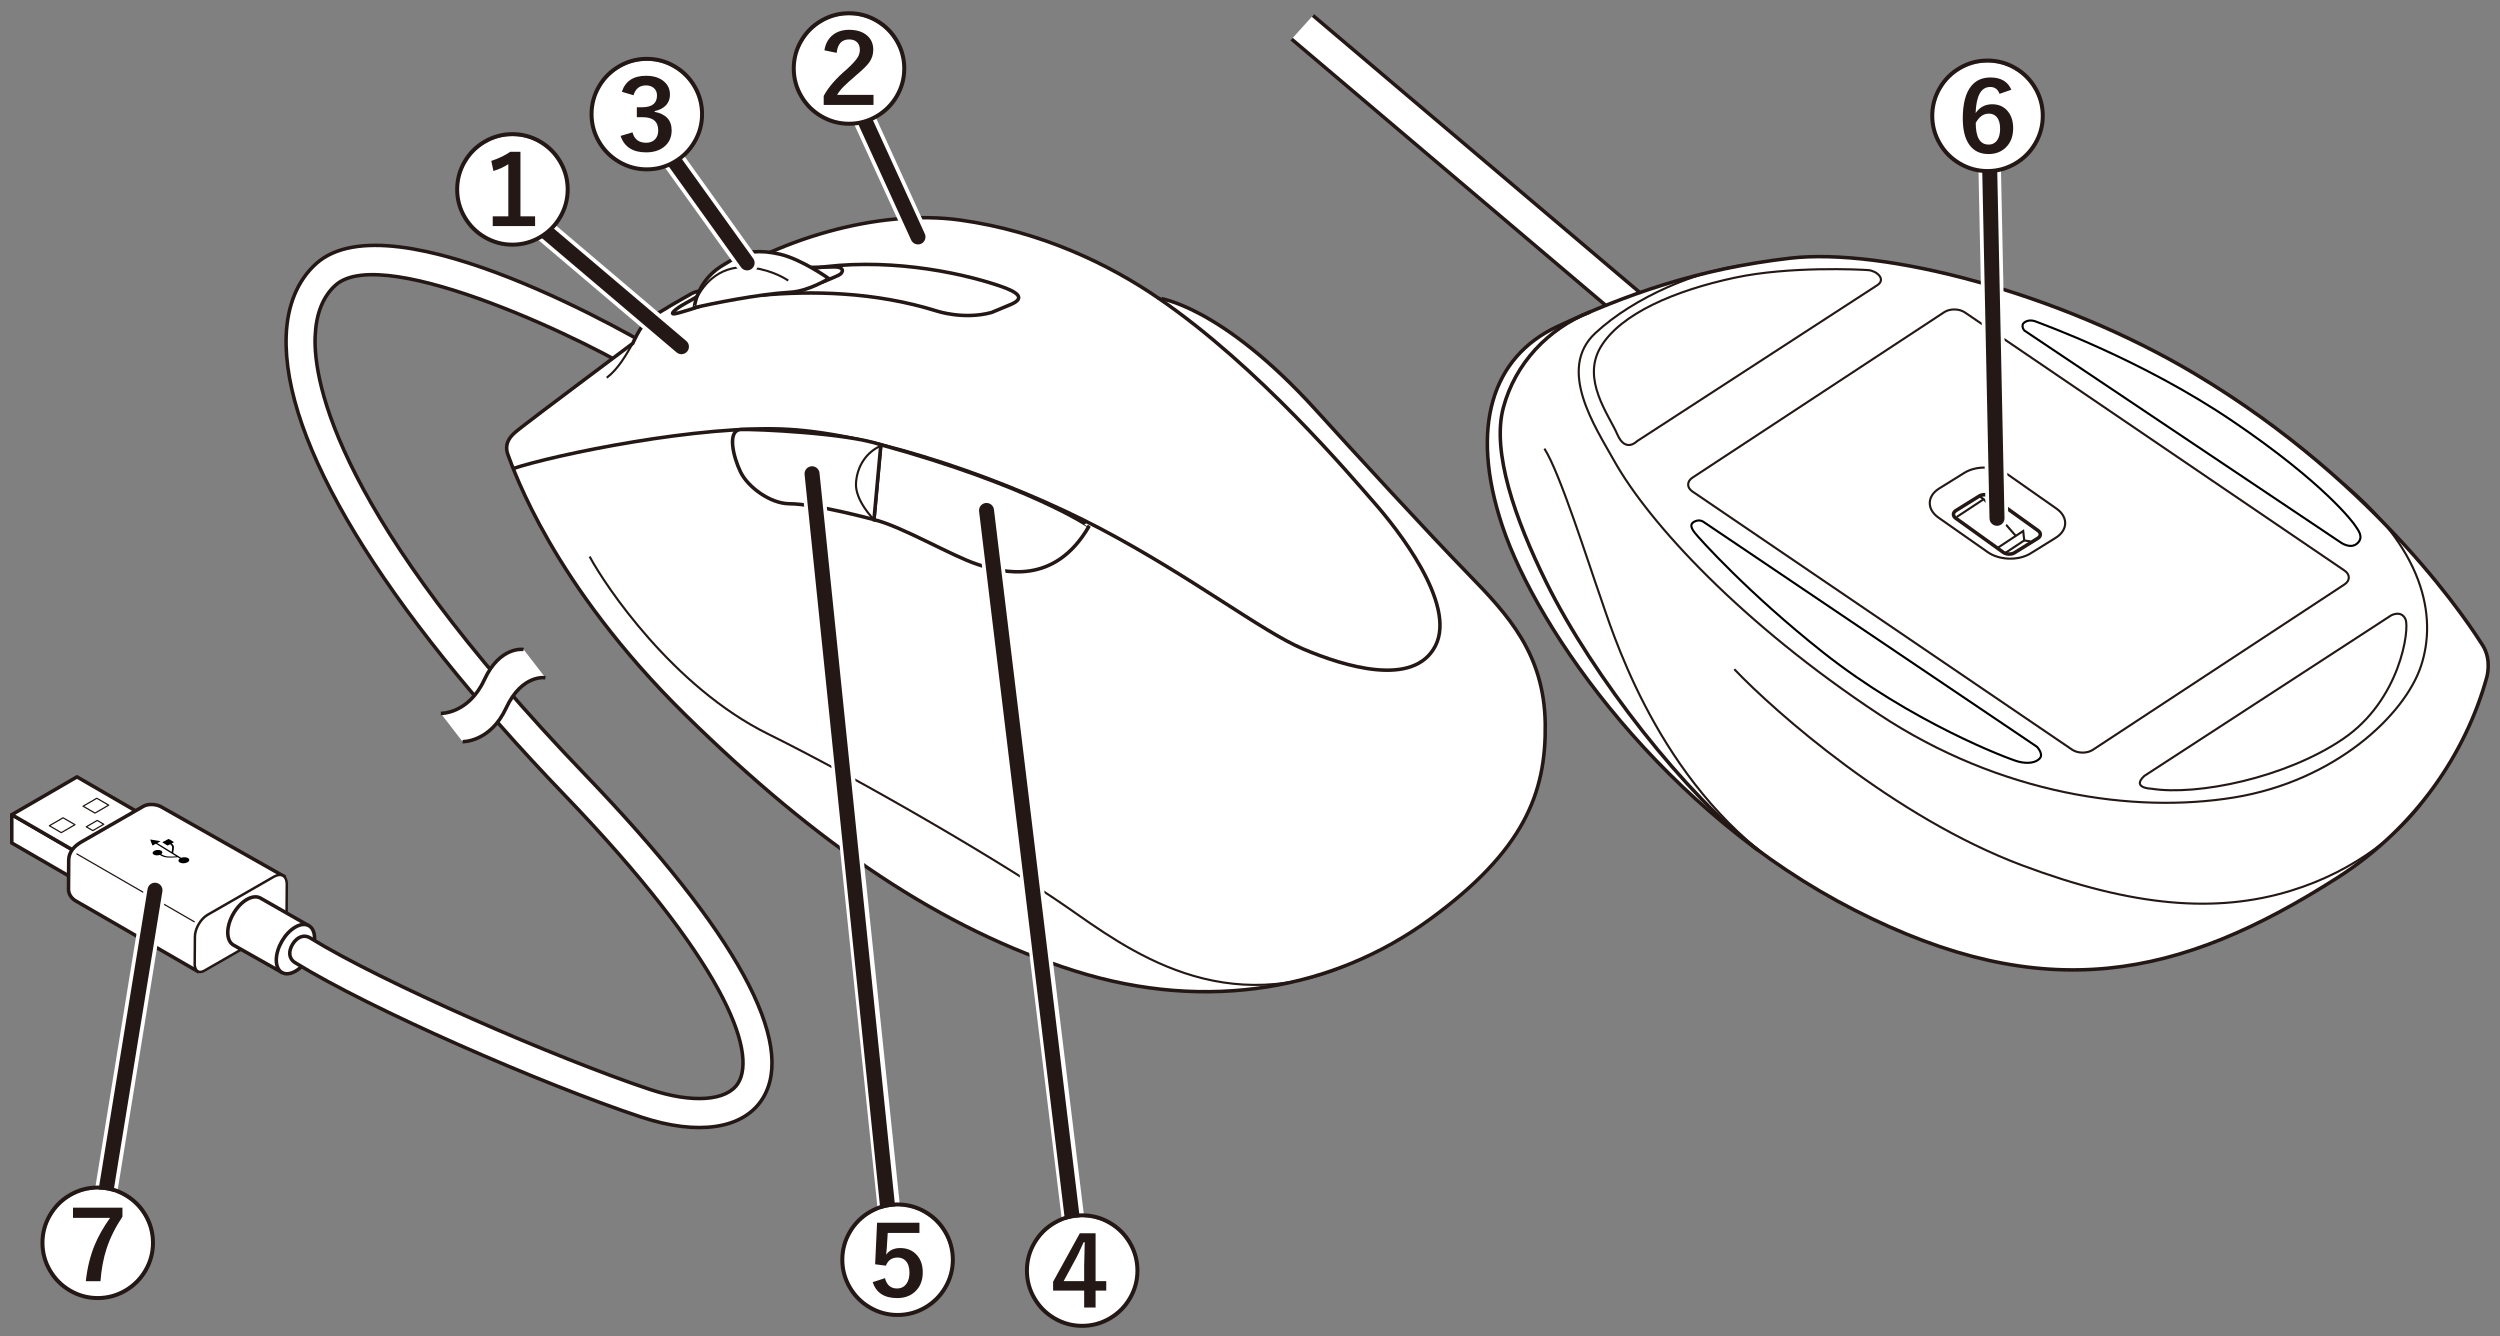 <?xml version="1.0" encoding="utf-8"?>
<!-- Generator: Adobe Illustrator 27.5.0, SVG Export Plug-In . SVG Version: 6.00 Build 0)  -->
<svg version="1.1" xmlns="http://www.w3.org/2000/svg" xmlns:xlink="http://www.w3.org/1999/xlink" x="0px" y="0px"
	 viewBox="0 0 500 267.194" enable-background="new 0 0 500 267.194" xml:space="preserve">
<rect x="0" y="0" width="500" height="267.194" fill="#808080" stroke="none"/>
<g id="レイヤー_1">
	<g>
		<g>
			<g>
				<g>
					<polygon fill="#FFFFFF" stroke="#231815" stroke-width="0.709" stroke-linejoin="round" points="16.511,176.783 
						2.354,168.591 2.354,162.943 16.511,171.138 					"/>
					<polygon fill="#FFFFFF" stroke="#231815" stroke-width="0.709" stroke-linejoin="round" points="2.364,162.935 
						16.525,171.141 29.56,163.585 15.4,155.375 					"/>
					<polygon fill="none" stroke="#231815" stroke-width="0.25" stroke-linejoin="round" points="18.997,162.618 16.614,161.24 
						19.357,159.65 21.739,161.03 					"/>
					<polygon fill="none" stroke="#231815" stroke-width="0.25" stroke-linejoin="round" points="12.255,166.529 9.871,165.147 
						12.615,163.558 14.996,164.938 					"/>
					<polygon fill="none" stroke="#231815" stroke-width="0.25" stroke-linejoin="round" points="18.562,166.124 17.251,165.359 
						19.445,164.088 20.752,164.851 					"/>
				</g>
				<g>
					<g>
						<path fill="#FFFFFF" stroke="#231815" stroke-width="0.709" d="M39.548,194.273l-24.252-14.008
							c-0.87-0.438-1.591-1.352-1.593-2.371l0.04-5.867c-0.003-1.63,1.141-2.84,2.554-3.652l12.488-7.173
							c1.046-0.52,2.559-0.322,3.426,0.146l24.527,13.889L39.548,194.273z"/>
						<path fill="#FFFFFF" stroke="#231815" stroke-width="0.5" d="M40.908,194.116c-1.413,0.813-1.967-0.35-1.967-1.257l0.04-5.485
							c-0.003-1.63,1.141-3.609,2.554-4.422l13.26-7.617c1.413-0.812,2.563-0.15,2.566,1.481l-0.041,5.772
							c0.003,1.63-0.172,2.197-1.585,3.009L40.908,194.116z"/>
					</g>
					<line fill="#FFFFFF" stroke="#231815" stroke-width="0.25" x1="38.931" y1="184.397" x2="15.293" y2="170.743"/>
				</g>
				<path d="M36.258,171.553c0.443-0.161,1.012-0.139,1.349,0.065c0.38,0.236,0.314,0.622-0.145,0.861
					c-0.459,0.24-1.145,0.244-1.524,0.01c-0.338-0.205-0.322-0.531,0.008-0.772c0.005-0.004,0.013-0.011,0-0.022l-0.395-0.24
					c-0.021-0.01-0.042-0.011-0.055-0.011c-0.403,0.043-1.334,0.102-2.042,0.054c-0.718-0.05-1.225-0.353-1.483-0.512
					c-0.008-0.004-0.02-0.002-0.025,0c-0.399,0.139-0.901,0.117-1.196-0.066c-0.342-0.212-0.286-0.557,0.131-0.773
					c0.414-0.219,1.029-0.221,1.368-0.01c0.298,0.185,0.289,0.469,0.016,0.685c-0.008,0.005-0.013,0.008-0.003,0.016
					c0.25,0.153,0.684,0.409,1.327,0.455c0.546,0.037,1.23,0.01,1.639-0.022c0.008-0.003,0.017-0.004,0.009-0.012l-4.04-2.501
					c-0.013-0.006-0.024-0.003-0.039,0.005l-0.583,0.304c-0.05,0.025-0.104,0.02-0.114-0.016l-0.409-1.102
					c-0.011-0.033,0.024-0.054,0.084-0.042l1.901,0.326c0.057,0.009,0.063,0.037,0.016,0.062l-0.579,0.304
					c-0.013,0.008-0.013,0.012-0.005,0.022l2.83,1.75c0.016,0.008,0.031,0.002,0.031-0.007c0,0,0.124-0.712,0.094-0.956
					c-0.027-0.236-0.241-0.453-0.392-0.551c-0.007-0.004-0.015-0.002-0.028,0.002l-0.401,0.211c-0.051,0.027-0.125,0.03-0.168,0.002
					l-0.922-0.572c-0.043-0.024-0.035-0.067,0.021-0.091l1.117-0.587c0.05-0.025,0.124-0.026,0.165-0.001l0.924,0.571
					c0.043,0.026,0.036,0.067-0.016,0.094l-0.394,0.205c-0.01,0.003-0.013,0.013-0.002,0.018c0.173,0.112,0.424,0.358,0.454,0.632
					c0.032,0.282-0.142,1.216-0.142,1.216c-0.004,0.012,0.005,0.022,0.024,0.036l1.559,0.962
					C36.228,171.558,36.246,171.558,36.258,171.553z"/>
				<g>
					<g>
						<path fill="#FFFFFF" stroke="#231815" stroke-width="0.709" stroke-linejoin="round" d="M61.832,185.18l-9.729-5.554
							c-1.505-0.866-3.935,0.532-5.432,3.118c-1.494,2.589-1.494,5.393,0.013,6.265l9.65,5.457"/>
						<path fill="#FFFFFF" stroke="#231815" stroke-width="0.709" d="M55.26,192.024c0.003,2.437,1.721,3.427,3.835,2.211
							c2.112-1.211,3.824-4.172,3.819-6.609c-0.005-2.44-1.723-3.429-3.84-2.213C56.963,186.625,55.252,189.584,55.26,192.024z"/>
						<g>
							<g>
								<path fill="#FFFFFF" stroke="#231815" stroke-width="0.25" d="M56.342,182.628L56.342,182.628L56.342,182.628z"/>
							</g>
						</g>
						<g>
							<g>
								<path fill="#FFFFFF" stroke="#231815" stroke-width="0.25" d="M50.81,179.539L50.81,179.539L50.81,179.539z"/>
							</g>
						</g>
					</g>
				</g>
			</g>
			<g>
				<path fill="#FFFFFF" stroke="#231815" stroke-width="0.709" d="M63.246,52.717c-3.704,3.32-5.781,8.307-6.008,14.416
					c-0.781,21.103,18.997,53.738,55.69,91.896c31.627,32.889,38.644,51.341,34.666,57.641c-2.244,3.55-9.142,4.033-17.572,1.231
					c-18.83-6.262-53.735-21.494-67.939-30.287c-1.36-0.84-2.706-0.152-3.549,1.206c-0.843,1.359-0.862,2.876,0.5,3.718
					c15.007,9.29,49.323,24.263,69.156,30.856c11.389,3.79,20.474,2.431,24.304-3.631c6.97-11.035-5.267-33.422-35.388-64.748
					C67.289,103.21,62.694,76.449,63.029,67.348c0.169-4.57,1.544-8.041,4.085-10.321c9.671-8.675,52.372,12.017,62.143,18.578
					c1.329,0.892,3.128,0.538,4.021-0.79c0.891-1.327,0.541-3.126-0.788-4.018C128.453,68.085,78.487,39.045,63.246,52.717z"/>
			</g>
			<g>
				<path fill="#FFFFFF" d="M92.467,148.267c0,0,5.529,0.138,8.709-6.719c3.178-6.854,7.856-6.064,7.856-6.064l-4.361-5.65
					c0,0-4.683-0.793-7.861,6.062c-3.178,6.859-8.706,6.721-8.706,6.721L92.467,148.267z"/>
				<path fill="none" stroke="#231815" stroke-width="0.709" d="M104.718,129.897c0,0-4.681-0.79-7.858,6.066
					c-3.175,6.857-8.706,6.719-8.706,6.719"/>
				<path fill="none" stroke="#231815" stroke-width="0.709" d="M109.084,135.549c0,0-4.681-0.791-7.861,6.062
					c-3.178,6.859-8.706,6.724-8.706,6.724"/>
			</g>
		</g>
		<g>
			<g>
				<path fill="#FFFFFF" stroke="#231815" stroke-width="0.709" stroke-miterlimit="10" d="M263.269,82.111
					c7.2,7.953,22.376,24.485,30.382,32.692c8.006,8.207,15.191,16.004,15.396,29.956s-4.311,25.442-23.197,39.189
					c-18.886,13.747-44.136,18.671-70.823,10.259c-26.687-8.412-51.526-25.237-78.008-51.295s-34.282-48.936-35.411-51.911
					c-1.129-2.975,1.437-4.514,2.669-5.54c1.232-1.026,22.276-16.786,22.276-16.786s1.434-3.322,2.871-4.553
					c1.437-1.231,8.417-5.13,8.417-5.13c1.232-0.821,2.463-0.821,2.463-0.821c14.78-10.464,35.514-16.414,51.731-14.157
					s29.881,8.895,39.62,15.594C231.655,59.609,244.15,60.991,263.269,82.111z"/>
				<path fill="none" stroke="#231815" stroke-width="0.709" stroke-miterlimit="10" d="M102.639,93.708
					c8.104-2.706,37.46-8.862,55.114-7.836s44.136,10.259,62.406,19.903s32.23,20.518,40.441,24.006
					c8.211,3.488,22.171,7.797,26.482-0.616c4.311-8.412-7.801-23.596-12.317-28.725s-22.992-27.084-43.11-40.831"/>
				<path fill="#FFFFFF" stroke="#231815" stroke-width="0.709" stroke-miterlimit="10" d="M176.168,88.95l-1.376,14.978
					c5.474,1.299,15.396,7.181,20.631,8.925c5.235,1.744,15.499,4.309,22.376-7.592C217.799,105.262,205.628,97.046,176.168,88.95z"
					/>
				<path fill="none" stroke="#231815" stroke-width="0.709" stroke-miterlimit="10" d="M164.555,56.386
					c0,0,2.093-0.812,3.188-1.359c1.095-0.547,1.026-1.641-0.684-1.641c-1.711,0-6.569,0.137-6.569,0.137L164.555,56.386z"/>
				<path fill="none" stroke="#231815" stroke-width="0.709" stroke-miterlimit="10" d="M139.954,61.282
					c0,0-3.824,1.268-4.987,1.473c-1.163,0.205,0.068-0.958,2.053-2.052c1.984-1.094,3.627-2.12,3.627-2.12L139.954,61.282z"/>
				<path fill="none" stroke="#231815" stroke-width="0.709" stroke-miterlimit="10" d="M152.412,59.036
					c9.703-0.863,22.38-0.76,35.004,3.189c0,0,5.353,1.778,10.896,0.274l3.474-1.454c3.336-1.282,2.194-2.507-1.95-3.898
					c-8.759-2.941-23.265-5.677-37.282-3.458"/>
				<path fill="none" stroke="#231815" stroke-width="0.425" stroke-miterlimit="10" d="M126.553,68.676
					c-1.371,2.355-2.877,5.09-5.203,6.869"/>
				<g>
					<path fill="#FFFFFF" stroke="#231815" stroke-width="0.709" stroke-miterlimit="10" d="M144.136,53.317l3.627-2.189
						c1.369-0.616,3.969-1.299,8.28-0.274c4.311,1.026,9.717,4.856,9.717,4.856s-4.037,2.531-7.664,2.736
						c-6.357,0.36-15.944,2.325-19.228,3.078C138.867,61.524,139.209,56.532,144.136,53.317z"/>
					<path fill="none" stroke="#231815" stroke-width="0.425" stroke-miterlimit="10" d="M139.182,59.964
						c1.563-3.34,5.054-7.291,11.386-6.408c4.414,0.616,7.082,2.565,7.082,2.565"/>
				</g>
				<g>
					<path fill="#FFFFFF" stroke="#231815" stroke-width="0.709" stroke-miterlimit="10" d="M176.168,88.95l-1.376,14.978
						c0,0-11.496-3.146-16.936-3.18c-3.847-0.024-8.314-3.385-9.751-6.361c-1.437-2.975-2.785-8.371,0.099-8.484
						C151.087,85.792,169.333,86.591,176.168,88.95z"/>
					<path fill="none" stroke="#231815" stroke-width="0.425" stroke-miterlimit="10" d="M176.147,89.176
						c-2.792,1.21-4.743,3.98-4.948,7.468c-0.205,3.488,3.592,7.284,3.592,7.284"/>
				</g>
				<path fill="none" stroke="#231815" stroke-width="0.425" stroke-miterlimit="10" d="M117.928,111.315
					c3.079,5.745,16.628,26.058,35.719,35.496s47.421,26.058,59.532,34.47c12.112,8.412,31.691,23.567,58.544,10.758"/>
			</g>
		</g>
	</g>
	<g>
		<g>
			<g>
				<path fill="#FFFFFF" stroke="#231815" stroke-width="0.709" stroke-linejoin="round" d="M258.324,7.827l71.432,60.546
					c0.773,0.671,2.332,0.141,3.485-1.185c1.16-1.324,1.477-2.939,0.705-3.616L262.588,3.096"/>
				<g>
					<path fill="#FFFFFF" stroke="#231815" stroke-width="0.709" stroke-miterlimit="10" d="M438.972,74.76
						c-27.329-16.31-62.402-25.271-80.962-23.12c-18.559,2.151-32.982,7.32-46.606,13.701c-12.89,6.038-17.566,19.978-10.94,39.846
						c6.98,20.928,32.531,57.484,70.457,76.841s64.893,13.79,96.644-6.532c15.602-9.985,25.592-24.895,29.775-39.977
						c0,0,1.076-3.495-0.807-6.452C494.65,126.108,476.359,97.073,438.972,74.76z"/>
					<path fill="none" stroke="#231815" stroke-width="0.709" stroke-miterlimit="10" d="M318.044,62.368
						c-8.445,3.356-15.014,10.332-17.374,19.155c-2.361,8.823,2.326,22.248,8.553,34.881c9.306,18.877,28.055,42.814,42.469,53.699"
						/>
					<path fill="none" stroke="#231815" stroke-width="0.425" stroke-miterlimit="10" d="M375.461,57.037l-48.036,31.187
						c0,0-2.327,2.462-3.969-1.368c-1.642-3.83-7.253-10.943-3.285-17.509s14.644-11.217,26.824-13.815
						c10.875-2.32,25.045-1.641,26.687-1.505S377.28,55.856,375.461,57.037z"/>
					<path fill="none" stroke="#231815" stroke-width="0.425" stroke-miterlimit="10" d="M349.294,52.916
						c-9.689,1.112-22.417,6.446-30.218,13.696s0.053,18.904,3.695,25.442c7.048,12.653,25.729,32.761,53.032,50.816
						c24.216,16.015,50.91,19.903,71.028,16.62c20.118-3.283,34.077-16.414,37.362-26.263s0.735-23.779-16.915-37.688"/>
					<path fill="none" stroke="#231815" stroke-width="0.425" stroke-miterlimit="10" d="M308.88,89.729
						c3.079,4.719,8.827,22.98,11.085,29.341c2.258,6.361,10.567,34.827,33.613,52.397"/>
					<path fill="none" stroke="#231815" stroke-width="0.425" stroke-miterlimit="10" d="M346.858,133.843
						c8.211,8.618,32.067,29.636,57.479,39.189c22.376,8.412,39.004,9.643,53.784,5.13c13-3.97,22.66-11.802,27.793-19.638"/>
					<path fill="none" stroke="#231815" stroke-width="0.425" stroke-miterlimit="10" d="M428.869,155.182l49.371-32.111
						c0,0,2.053-1.128,2.874,0.821c0.821,1.949-1.026,16.107-12.522,23.904s-29.15,11.388-38.285,9.951
						C430.306,157.747,426.2,157.644,428.869,155.182z"/>
					<g>
						<path fill="none" stroke="#231815" stroke-width="0.425" stroke-miterlimit="10" d="M397.489,110.389l-9.859-6.914
							c-2.314-1.67-2.22-4.272,0.209-5.781l5.038-3.13c2.429-1.509,6.31-1.378,8.624,0.293l9.859,6.914
							c2.314,1.67,2.22,4.272-0.209,5.781l-5.038,3.13C403.683,112.191,399.803,112.06,397.489,110.389z"/>
						<path fill="none" stroke="#231815" stroke-width="0.709" stroke-miterlimit="10" d="M400.651,110.466l-9.518-6.839
							c-0.607-0.438-0.582-1.12,0.055-1.516l4.658-2.894c0.637-0.396,1.654-0.361,2.261,0.077l9.518,6.839
							c0.607,0.438,0.582,1.12-0.055,1.516l-4.658,2.894C402.275,110.938,401.258,110.904,400.651,110.466z"/>
						<polyline fill="none" stroke="#231815" stroke-width="0.425" stroke-miterlimit="10" points="396.054,99.363 396.738,99.842 
							403.17,107.194 						"/>
						<polyline fill="none" stroke="#231815" stroke-width="0.425" stroke-miterlimit="10" points="399.466,109.614 
							404.641,106.202 404.847,108.083 406.113,108.288 						"/>
						
							<line fill="none" stroke="#231815" stroke-width="0.425" stroke-miterlimit="10" x1="404.847" y1="108.083" x2="400.977" y2="110.648"/>
						
							<line fill="none" stroke="#231815" stroke-width="0.425" stroke-miterlimit="10" x1="396.738" y1="99.842" x2="391.332" y2="103.398"/>
					</g>
					<path fill="none" stroke="#231815" stroke-width="0.425" d="M414.43,149.935L338.476,98.29
						c-1.131-0.769-1.127-2.009,0.01-2.756l50.353-33.096c1.136-0.747,2.992-0.729,4.123,0.04l75.954,51.645
						c1.131,0.769,1.127,2.009-0.01,2.756l-50.353,33.096C417.416,150.722,415.561,150.704,414.43,149.935z"/>
				</g>
			</g>
			<g>
			</g>
			<polygon fill="none" points="454.825,115.024 436.223,127.032 417.747,114.832 436.349,102.824 			"/>
		</g>
		<path fill="none" stroke="#000000" stroke-width="0.425" stroke-miterlimit="2" d="M404.946,66.155l63.202,42.338
			c0,0,1.957,1.434,3.333,0.164s0.064-2.714-0.377-3.438c-0.441-0.724-6.265-8.565-24.511-20.942
			c-18.246-12.377-38.339-19.522-39.312-19.926s-1.824-0.309-2.455,0.174C404.195,65.007,404.644,65.953,404.946,66.155z"/>
		<path fill="none" stroke="#000000" stroke-width="0.425" stroke-miterlimit="2" d="M340.818,104.455l66.573,44.9
			c0,0,1.349,1.404,0.582,2.305c-0.767,0.901-2.426,1.154-4.335,0.652s-21.385-7.865-39.036-21.845
			c-14.983-11.867-24.753-22.765-25.657-23.926s-0.806-1.751-0.251-2.105C339.248,104.082,340.035,103.874,340.818,104.455z"/>
	</g>
</g>
<g id="レイヤー_2">
	<g>
		
			<line fill="none" stroke="#FFFFFF" stroke-width="4.5" stroke-linecap="round" stroke-linejoin="round" x1="102.208" y1="40.424" x2="136.285" y2="69.337"/>
		
			<line fill="none" stroke="#231815" stroke-width="3" stroke-linecap="round" stroke-linejoin="round" x1="102.208" y1="40.424" x2="136.285" y2="69.337"/>
	</g>
	<g>
		
			<line fill="none" stroke="#FFFFFF" stroke-width="4.5" stroke-linecap="round" stroke-linejoin="round" x1="149.423" y1="52.579" x2="131.492" y2="27.565"/>
		
			<line fill="none" stroke="#231815" stroke-width="3" stroke-linecap="round" stroke-linejoin="round" x1="149.423" y1="52.579" x2="131.492" y2="27.565"/>
	</g>
	<g>
		
			<line fill="none" stroke="#FFFFFF" stroke-width="4.5" stroke-linecap="round" stroke-linejoin="round" x1="168.475" y1="14.261" x2="183.597" y2="47.385"/>
		
			<line fill="none" stroke="#231815" stroke-width="3" stroke-linecap="round" stroke-linejoin="round" x1="168.475" y1="14.261" x2="183.597" y2="47.385"/>
	</g>
	<g>
		<path fill="#FFFFFF" d="M140.152,22.954c0,5.971-4.831,10.799-10.799,10.799c-5.974,0-10.805-4.828-10.805-10.799
			c0-6.041,4.875-10.802,10.805-10.802C135.277,12.152,140.152,16.913,140.152,22.954z"/>
		<g>
			<path fill="#231815" d="M129.361,11.372c2.07,0,3.996,0.523,5.777,1.57c1.727,1.008,3.094,2.375,4.102,4.102
				c1.047,1.781,1.57,3.707,1.57,5.777s-0.523,3.996-1.57,5.777c-1.008,1.727-2.375,3.094-4.102,4.102
				c-1.781,1.047-3.707,1.57-5.777,1.57s-3.996-0.523-5.777-1.57c-1.727-1.008-3.094-2.375-4.102-4.102
				c-1.047-1.781-1.57-3.707-1.57-5.777s0.523-3.996,1.57-5.777c1.008-1.727,2.375-3.094,4.102-4.102
				C125.365,11.895,127.291,11.372,129.361,11.372z M129.361,12.169c-1.922,0-3.711,0.488-5.367,1.465
				c-1.602,0.945-2.875,2.219-3.82,3.82c-0.977,1.656-1.465,3.445-1.465,5.367s0.488,3.711,1.465,5.367
				c0.945,1.602,2.219,2.875,3.82,3.82c1.656,0.977,3.445,1.465,5.367,1.465s3.711-0.488,5.367-1.465
				c1.602-0.945,2.875-2.219,3.82-3.82c0.977-1.656,1.465-3.445,1.465-5.367s-0.488-3.711-1.465-5.367
				c-0.945-1.602-2.219-2.875-3.82-3.82C133.072,12.657,131.283,12.169,129.361,12.169z M124.369,18.356
				c0.695-2.133,2.309-3.199,4.84-3.199c1.547,0,2.762,0.395,3.645,1.184c0.758,0.672,1.137,1.527,1.137,2.566
				c0,0.922-0.309,1.68-0.926,2.273c-0.531,0.508-1.246,0.855-2.145,1.043v0.141c2.273,0.438,3.41,1.676,3.41,3.715
				c0,1.422-0.531,2.539-1.594,3.352c-0.922,0.695-2.094,1.043-3.516,1.043c-2.672,0-4.371-1.098-5.098-3.293l2.379-0.715
				c0.352,1.391,1.266,2.086,2.742,2.086c0.766,0,1.371-0.246,1.816-0.738c0.391-0.445,0.586-1.016,0.586-1.711
				c0-1.773-1.027-2.66-3.082-2.66h-1.195V21.45h1.055c1.984,0,2.977-0.785,2.977-2.355c0-0.664-0.234-1.18-0.703-1.547
				c-0.391-0.312-0.891-0.469-1.5-0.469c-1.266,0-2.098,0.656-2.496,1.969L124.369,18.356z"/>
		</g>
	</g>
	<g>
		<path fill="#FFFFFF" d="M113.276,38.013c0,5.971-4.831,10.802-10.799,10.802c-5.974,0-10.805-4.831-10.805-10.802
			c0-6.038,4.875-10.802,10.805-10.802C108.401,27.211,113.276,31.975,113.276,38.013z"/>
		<g>
			<path fill="#231815" d="M102.485,26.431c2.07,0,3.996,0.523,5.777,1.57c1.727,1.008,3.094,2.375,4.102,4.102
				c1.047,1.781,1.57,3.707,1.57,5.777s-0.523,3.996-1.57,5.777c-1.008,1.727-2.375,3.094-4.102,4.102
				c-1.781,1.047-3.707,1.57-5.777,1.57s-3.996-0.523-5.777-1.57c-1.727-1.008-3.094-2.375-4.102-4.102
				c-1.047-1.781-1.57-3.707-1.57-5.777s0.523-3.996,1.57-5.777c1.008-1.727,2.375-3.094,4.102-4.102
				C98.489,26.955,100.415,26.431,102.485,26.431z M102.485,27.228c-1.922,0-3.711,0.488-5.367,1.465
				c-1.602,0.945-2.875,2.219-3.82,3.82c-0.977,1.656-1.465,3.445-1.465,5.367s0.488,3.711,1.465,5.367
				c0.945,1.602,2.219,2.875,3.82,3.82c1.656,0.977,3.445,1.465,5.367,1.465s3.711-0.488,5.367-1.465
				c1.602-0.945,2.875-2.219,3.82-3.82c0.977-1.656,1.465-3.445,1.465-5.367s-0.488-3.711-1.465-5.367
				c-0.945-1.602-2.219-2.875-3.82-3.82C106.196,27.716,104.407,27.228,102.485,27.228z M104.091,30.357v12.914h2.93v1.945h-8.473
				v-1.945h3.117V32.83c-0.805,0.547-1.797,1.004-2.977,1.371l-0.434-2.016c1.516-0.508,2.781-1.117,3.797-1.828H104.091z"/>
		</g>
	</g>
	<g>
		<path fill="#FFFFFF" d="M180.593,13.824c0,5.971-4.831,10.802-10.799,10.802c-5.974,0-10.805-4.831-10.805-10.802
			c0-6.038,4.875-10.799,10.805-10.799C175.718,3.025,180.593,7.786,180.593,13.824z"/>
		<g>
			<path fill="#231815" d="M169.802,2.248c2.07,0,3.996,0.523,5.777,1.57c1.727,1.008,3.094,2.375,4.102,4.102
				c1.047,1.781,1.57,3.707,1.57,5.777s-0.523,3.996-1.57,5.777c-1.008,1.727-2.375,3.094-4.102,4.102
				c-1.781,1.047-3.707,1.57-5.777,1.57s-3.996-0.523-5.777-1.57c-1.727-1.008-3.094-2.375-4.102-4.102
				c-1.047-1.781-1.57-3.707-1.57-5.777s0.523-3.996,1.57-5.777c1.008-1.727,2.375-3.094,4.102-4.102
				C165.806,2.771,167.731,2.248,169.802,2.248z M169.802,3.045c-1.922,0-3.711,0.488-5.367,1.465
				c-1.602,0.945-2.875,2.219-3.82,3.82c-0.977,1.656-1.465,3.445-1.465,5.367s0.488,3.711,1.465,5.367
				c0.945,1.602,2.219,2.875,3.82,3.82c1.656,0.977,3.445,1.465,5.367,1.465s3.711-0.488,5.367-1.465
				c1.602-0.945,2.875-2.219,3.82-3.82c0.977-1.656,1.465-3.445,1.465-5.367s-0.488-3.711-1.465-5.367
				c-0.945-1.602-2.219-2.875-3.82-3.82C173.513,3.533,171.724,3.045,169.802,3.045z M164.88,10.064
				c0.227-1.391,0.828-2.445,1.805-3.164c0.844-0.625,1.883-0.938,3.117-0.938c1.562,0,2.785,0.395,3.668,1.184
				c0.789,0.711,1.184,1.645,1.184,2.801c0,0.945-0.273,1.797-0.82,2.555c-0.453,0.617-1.277,1.43-2.473,2.438
				c-1.273,1.094-2.156,1.891-2.648,2.391c-0.555,0.562-0.984,1.109-1.289,1.641h7.277v2.016h-9.961v-1.805
				c0.945-1.758,2.5-3.547,4.664-5.367c1.07-0.992,1.781-1.773,2.133-2.344c0.289-0.477,0.434-0.984,0.434-1.523
				c0-0.688-0.215-1.215-0.645-1.582c-0.375-0.32-0.875-0.48-1.5-0.48c-1.469,0-2.301,0.895-2.496,2.684L164.88,10.064z"/>
		</g>
	</g>
	<g>
		
			<line fill="none" stroke="#FFFFFF" stroke-width="4.5" stroke-linecap="round" stroke-linejoin="round" x1="397.839" y1="28.923" x2="399.401" y2="103.66"/>
		
			<line fill="none" stroke="#231815" stroke-width="3" stroke-linecap="round" stroke-linejoin="round" x1="397.839" y1="28.923" x2="399.401" y2="103.66"/>
	</g>
	<g>
		<path fill="#FFFFFF" d="M408.293,23.289c0,5.971-4.831,10.802-10.799,10.802c-5.974,0-10.805-4.831-10.805-10.802
			c0-6.038,4.875-10.802,10.805-10.802C403.418,12.487,408.293,17.251,408.293,23.289z"/>
		<g>
			<path fill="#231815" d="M397.503,11.711c2.07,0,3.996,0.523,5.777,1.57c1.727,1.008,3.094,2.375,4.102,4.102
				c1.047,1.781,1.57,3.707,1.57,5.777s-0.523,3.996-1.57,5.777c-1.008,1.727-2.375,3.094-4.102,4.102
				c-1.781,1.047-3.707,1.57-5.777,1.57s-3.996-0.523-5.777-1.57c-1.727-1.008-3.094-2.375-4.102-4.102
				c-1.047-1.781-1.57-3.707-1.57-5.777s0.523-3.996,1.57-5.777c1.008-1.727,2.375-3.094,4.102-4.102
				C393.507,12.234,395.433,11.711,397.503,11.711z M397.503,12.508c-1.922,0-3.711,0.488-5.367,1.465
				c-1.602,0.945-2.875,2.219-3.82,3.82c-0.977,1.656-1.465,3.445-1.465,5.367s0.488,3.711,1.465,5.367
				c0.945,1.602,2.219,2.875,3.82,3.82c1.656,0.977,3.445,1.465,5.367,1.465s3.711-0.488,5.367-1.465
				c1.602-0.945,2.875-2.219,3.82-3.82c0.977-1.656,1.465-3.445,1.465-5.367s-0.488-3.711-1.465-5.367
				c-0.945-1.602-2.219-2.875-3.82-3.82C401.214,12.996,399.425,12.508,397.503,12.508z M402.272,17.945l-2.367,0.82
				c-0.328-0.914-0.945-1.371-1.852-1.371c-1.828,0-2.805,1.738-2.93,5.215c0.812-1.172,1.918-1.758,3.316-1.758
				c1.328,0,2.379,0.48,3.152,1.441c0.695,0.859,1.043,1.98,1.043,3.363c0,1.656-0.52,2.965-1.559,3.926
				c-0.891,0.82-2.012,1.23-3.363,1.23c-1.711,0-3.008-0.641-3.891-1.922c-0.844-1.211-1.266-2.938-1.266-5.18
				c0-2.969,0.57-5.145,1.711-6.527c0.93-1.125,2.207-1.688,3.832-1.688C400.171,15.496,401.562,16.312,402.272,17.945z
				 M395.147,24.578c0,2.891,0.855,4.336,2.566,4.336c0.773,0,1.363-0.312,1.77-0.938c0.359-0.555,0.539-1.305,0.539-2.25
				c0-1.031-0.23-1.809-0.691-2.332c-0.391-0.445-0.914-0.668-1.57-0.668C396.698,22.726,395.827,23.344,395.147,24.578z"/>
		</g>
	</g>
	<g>
		
			<line fill="none" stroke="#FFFFFF" stroke-width="4.5" stroke-linecap="round" stroke-linejoin="round" x1="20.416" y1="243.146" x2="30.995" y2="178.042"/>
		
			<line fill="none" stroke="#231815" stroke-width="3" stroke-linecap="round" stroke-linejoin="round" x1="21.094" y1="238.781" x2="30.995" y2="178.042"/>
	</g>
	<g>
		<path fill="#FFFFFF" d="M30.335,248.685c0,5.971-4.831,10.802-10.799,10.802c-5.974,0-10.805-4.831-10.805-10.802
			c0-6.038,4.875-10.799,10.805-10.799C25.46,237.887,30.335,242.647,30.335,248.685z"/>
		<g>
			<path fill="#231815" d="M19.545,237.11c2.07,0,3.996,0.523,5.777,1.57c1.727,1.008,3.094,2.375,4.102,4.102
				c1.047,1.781,1.57,3.707,1.57,5.777s-0.523,3.996-1.57,5.777c-1.008,1.727-2.375,3.094-4.102,4.102
				c-1.781,1.047-3.707,1.57-5.777,1.57s-3.996-0.523-5.777-1.57c-1.727-1.008-3.094-2.375-4.102-4.102
				c-1.047-1.781-1.57-3.707-1.57-5.777s0.523-3.996,1.57-5.777c1.008-1.727,2.375-3.094,4.102-4.102
				C15.549,237.633,17.475,237.11,19.545,237.11z M19.545,237.907c-1.922,0-3.711,0.488-5.367,1.465
				c-1.602,0.945-2.875,2.219-3.82,3.82c-0.977,1.656-1.465,3.445-1.465,5.367s0.488,3.711,1.465,5.367
				c0.945,1.602,2.219,2.875,3.82,3.82c1.656,0.977,3.445,1.465,5.367,1.465s3.711-0.488,5.367-1.465
				c1.602-0.945,2.875-2.219,3.82-3.82c0.977-1.656,1.465-3.445,1.465-5.367s-0.488-3.711-1.465-5.367
				c-0.945-1.602-2.219-2.875-3.82-3.82C23.256,238.395,21.467,237.907,19.545,237.907z M24.49,241.528v1.805
				c-1.445,2.18-2.508,4.328-3.188,6.445c-0.625,1.922-1.027,4.074-1.207,6.457h-2.93c0.289-2.664,0.879-5.074,1.77-7.23
				c0.734-1.773,1.762-3.586,3.082-5.438H14.6v-2.039H24.49z"/>
		</g>
	</g>
	<g>
		
			<line fill="none" stroke="#FFFFFF" stroke-width="4.5" stroke-linecap="round" stroke-linejoin="round" x1="215.129" y1="248.02" x2="197.304" y2="102.093"/>
		
			<line fill="none" stroke="#231815" stroke-width="3" stroke-linecap="round" stroke-linejoin="round" x1="214.451" y1="243.654" x2="197.304" y2="102.093"/>
	</g>
	<g>
		<path fill="#FFFFFF" d="M227.225,254.244c0,5.971-4.831,10.802-10.799,10.802c-5.974,0-10.805-4.831-10.805-10.802
			c0-6.038,4.875-10.799,10.805-10.799C222.35,243.445,227.225,248.206,227.225,254.244z"/>
		<g>
			<path fill="#231815" d="M216.434,242.668c2.07,0,3.996,0.523,5.777,1.57c1.727,1.008,3.094,2.375,4.102,4.102
				c1.047,1.781,1.57,3.707,1.57,5.777c0,2.07-0.523,3.996-1.57,5.777c-1.008,1.727-2.375,3.094-4.102,4.102
				c-1.781,1.047-3.707,1.57-5.777,1.57s-3.996-0.523-5.777-1.57c-1.727-1.008-3.094-2.375-4.102-4.102
				c-1.047-1.781-1.57-3.707-1.57-5.777c0-2.07,0.523-3.996,1.57-5.777c1.008-1.727,2.375-3.094,4.102-4.102
				C212.438,243.192,214.364,242.668,216.434,242.668z M216.434,243.465c-1.922,0-3.711,0.488-5.367,1.465
				c-1.602,0.945-2.875,2.219-3.82,3.82c-0.977,1.656-1.465,3.445-1.465,5.367c0,1.922,0.488,3.711,1.465,5.367
				c0.945,1.602,2.219,2.875,3.82,3.82c1.656,0.977,3.445,1.465,5.367,1.465s3.711-0.488,5.367-1.465
				c1.602-0.945,2.875-2.219,3.82-3.82c0.977-1.656,1.465-3.445,1.465-5.367c0-1.922-0.488-3.711-1.465-5.367
				c-0.945-1.602-2.219-2.875-3.82-3.82C220.145,243.954,218.356,243.465,216.434,243.465z M219.118,246.653v9.574h2.133v1.898
				h-2.133v3.387h-2.285v-3.387h-6.211v-1.781l5.344-9.691H219.118z M216.833,256.227v-3.117c0-0.742,0.039-2.293,0.117-4.652
				h-0.234c-0.695,1.609-1.312,2.887-1.852,3.832l-2.133,3.937H216.833z"/>
		</g>
	</g>
	<g>
		
			<line fill="none" stroke="#FFFFFF" stroke-width="4.5" stroke-linecap="round" stroke-linejoin="round" x1="178.211" y1="245.845" x2="162.407" y2="94.751"/>
		
			<line fill="none" stroke="#231815" stroke-width="3" stroke-linecap="round" stroke-linejoin="round" x1="177.532" y1="241.479" x2="162.407" y2="94.751"/>
	</g>
	<g>
		<path fill="#FFFFFF" d="M190.306,252.069c0,5.971-4.831,10.802-10.799,10.802c-5.974,0-10.805-4.831-10.805-10.802
			c0-6.038,4.875-10.799,10.805-10.799C185.431,241.27,190.306,246.031,190.306,252.069z"/>
		<g>
			<path fill="#231815" d="M179.516,240.494c2.07,0,3.996,0.523,5.777,1.57c1.727,1.008,3.094,2.375,4.102,4.102
				c1.047,1.781,1.57,3.707,1.57,5.777s-0.523,3.996-1.57,5.777c-1.008,1.727-2.375,3.094-4.102,4.102
				c-1.781,1.047-3.707,1.57-5.777,1.57s-3.996-0.523-5.777-1.57c-1.727-1.008-3.094-2.375-4.102-4.102
				c-1.047-1.781-1.57-3.707-1.57-5.777s0.523-3.996,1.57-5.777c1.008-1.727,2.375-3.094,4.102-4.102
				C175.52,241.017,177.445,240.494,179.516,240.494z M179.516,241.29c-1.922,0-3.711,0.488-5.367,1.465
				c-1.602,0.945-2.875,2.219-3.82,3.82c-0.977,1.656-1.465,3.445-1.465,5.367s0.488,3.711,1.465,5.367
				c0.945,1.602,2.219,2.875,3.82,3.82c1.656,0.977,3.445,1.465,5.367,1.465s3.711-0.488,5.367-1.465
				c1.602-0.945,2.875-2.219,3.82-3.82c0.977-1.656,1.465-3.445,1.465-5.367s-0.488-3.711-1.465-5.367
				c-0.945-1.602-2.219-2.875-3.82-3.82C183.227,241.779,181.438,241.29,179.516,241.29z M183.887,244.548v2.039h-6.34l-0.188,3
				c-0.023,0.406-0.066,0.855-0.129,1.348c0.633-0.883,1.57-1.324,2.812-1.324c1.43,0,2.562,0.492,3.398,1.477
				c0.742,0.867,1.113,1.992,1.113,3.375c0,1.664-0.535,2.973-1.605,3.926c-0.922,0.82-2.09,1.23-3.504,1.23
				c-2.586,0-4.219-1.062-4.898-3.188l2.449-0.797c0.352,1.375,1.152,2.062,2.402,2.062c0.82,0,1.457-0.324,1.91-0.973
				c0.391-0.555,0.586-1.285,0.586-2.191c0-1.023-0.246-1.805-0.738-2.344c-0.414-0.453-0.961-0.68-1.641-0.68
				c-1.141,0-1.918,0.543-2.332,1.629l-2.156-0.281l0.387-8.309H183.887z"/>
		</g>
	</g>
	<g>
	</g>
	<g>
	</g>
	<g>
	</g>
	<g>
	</g>
	<g>
	</g>
	<g>
	</g>
</g>
</svg>
